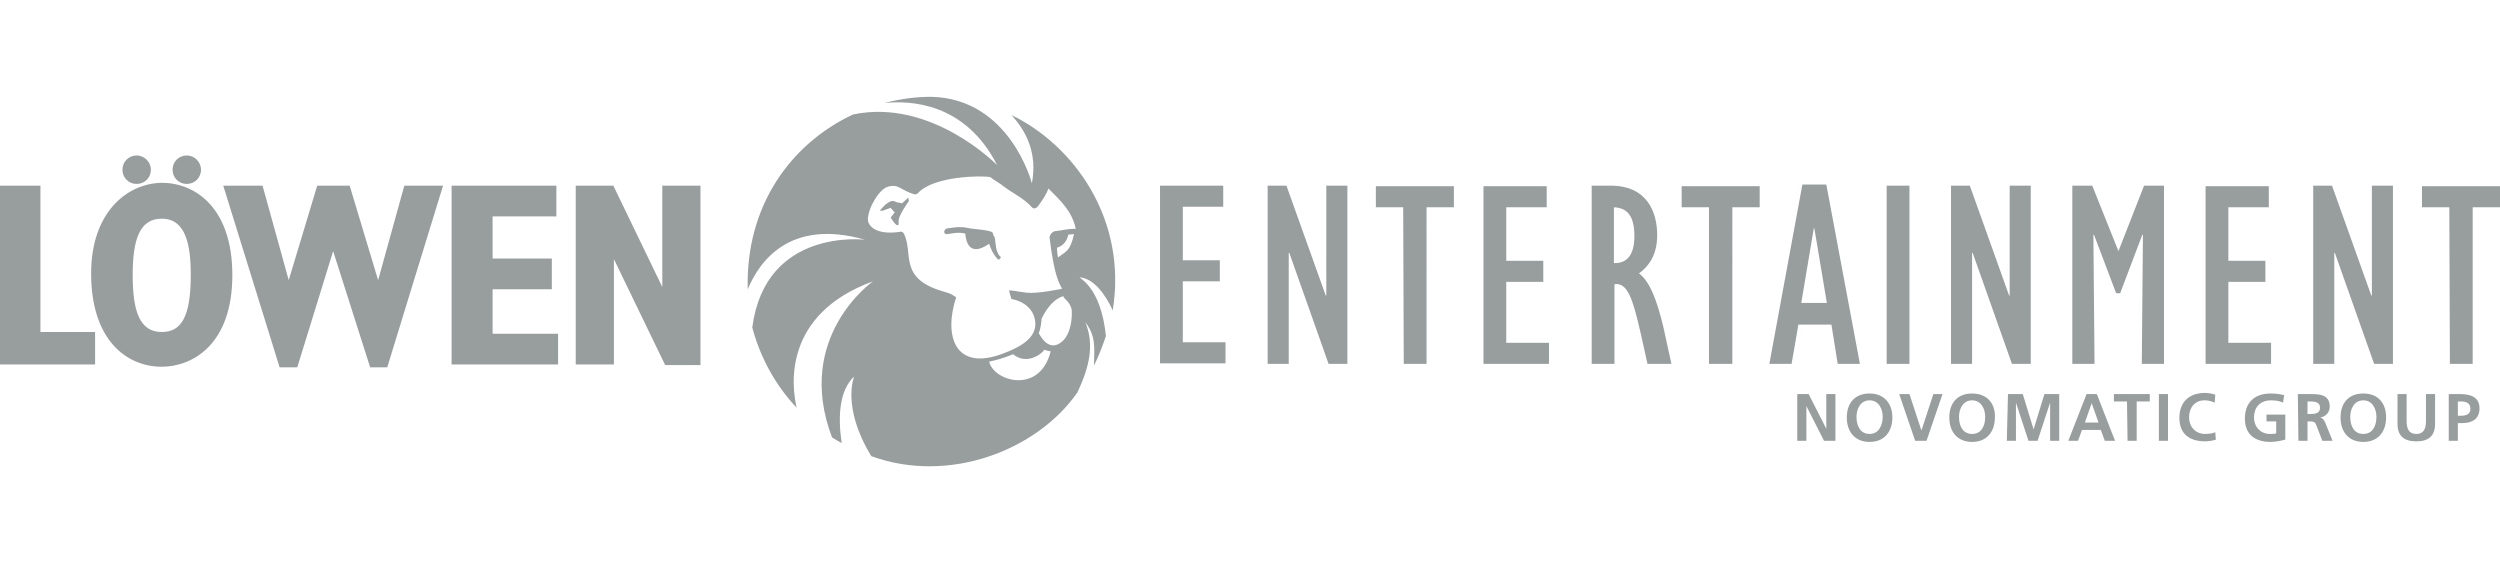 <?xml version="1.0" encoding="utf-8"?>
<!-- Generator: Adobe Illustrator 27.6.1, SVG Export Plug-In . SVG Version: 6.00 Build 0)  -->
<svg version="1.1" id="Ebene_1" xmlns="http://www.w3.org/2000/svg" xmlns:xlink="http://www.w3.org/1999/xlink" x="0px" y="0px"
	 viewBox="0 0 439 99" style="enable-background:new 0 0 439 99;" xml:space="preserve">
<style type="text/css">
	.st0{fill:#989D9E;}
	.st1{fill-rule:evenodd;clip-rule:evenodd;fill:#989D9E;}
</style>
<g>
	<path class="st0" d="M188.2,54.6c-0.1-1.5-1.4-2.1-1.5-2.6c-2.5,0.8-3.8,4-3.8,4c0,0-0.1,1.7-0.5,2.5c0.6,1.1,2.1,3.4,4.3,1.3
		C187.8,58.7,188.3,56.5,188.2,54.6 M194.2,59c-0.6,1.8-1.3,3.6-2.1,5.2c0.1-3.4,0.3-5.2-1.5-7.6c1.6,4,0.7,7.8-1.4,12.3
		c-7,10.1-22.5,16.2-36.2,11.2c-5.3-8.7-3-14-3-14c-2.6,2.4-2.9,7-2.2,11.7c-0.6-0.3-1.2-0.7-1.7-1c-6.7-17.7,7.2-27.4,7.2-27.4
		c-15.9,5.8-14.3,18.5-13.4,22.2c-3.7-3.9-6.4-8.8-7.8-14.1c2.3-17.6,19.8-15.4,19.8-15.4c-13.3-3.8-18.6,3.9-20.6,8.7
		c-0.4-14.7,7.6-25.6,18.5-30.7c13.8-2.9,25.3,8.9,25.3,8.9c-5.6-11-15.3-11.4-19.8-10.9c2.6-0.7,5.4-1.1,8.2-1.1
		c13.9,0.3,17.7,15.2,17.7,15.2c1-5.3-1-9.2-3.6-12c10.8,5.2,20.4,18.1,17.8,34.3c-1.4-3-3.4-5.6-5.8-5.8
		C189.5,48.9,193.3,50.3,194.2,59 M185.8,45.2c1.4-1.1,2.1-1,2.8-4.1l-1,0.1c-0.3,1.5-1.3,2.1-2,2.3C185.6,43.9,185.7,45,185.8,45.2
		 M180.3,51.4c2.1,0.2,6.2-0.7,6.2-0.7c-0.6-1.1-1.4-2.5-2.2-9c0.1-0.7,0.6-1,0.9-1.1c1.2-0.1,2.5-0.5,3.7-0.4
		c-0.6-3.1-2.8-5.1-4.8-7.1c-0.4,1.3-1.9,3.2-1.9,3.2c-0.2,0.2-0.6,0.5-1,0.1c-1.4-1.6-3.3-2.4-5-3.7c-0.7-0.6-1.6-1-2.3-1.6
		c-1.5-0.3-9.8-0.2-12.6,2.7c-0.2,0.3-0.6,0.4-0.8,0.3c-2.2-0.6-2.7-1.9-4.6-1.3c-1.5,0.4-3.5,3.7-3.5,5.8c0,0.8,1.1,2.8,5.7,2.1
		c0.4-0.1,0.6,0.3,0.6,0.3c1.8,3.4-1.1,7.9,7,10.2c1.4,0.4,1.4,0.5,2.2,1c-2.2,6.7-0.3,13.1,8.2,9.9c3.2-1.2,6.6-3,5.5-6.5
		c-0.9-2.7-4-3.1-4-3.1l-0.4-1.4C177,50.8,178.5,51.2,180.3,51.4 M184.5,61.7c-0.6-0.1-0.9-0.2-1.1-0.3c-0.4,0.7-3.1,2.8-5.5,0.8
		c-1.7,0.7-2.8,1-4.2,1.3C174.5,67,182.6,69.3,184.5,61.7 M175.5,44.9c0.2,0.2,0.4,0.3,0.1,0.5c-0.2,0.3-0.3,0.2-0.5,0
		c-0.8-0.9-1.1-1.7-1.4-2.6c-3.6,2.5-4.1-0.6-4.2-1.8c-0.2,0-0.5-0.1-0.7-0.1c-0.8-0.1-1.6,0.1-2.4,0.2c-0.3,0.1-0.6-0.1-0.6-0.4
		c0-0.3,0.3-0.6,0.6-0.6c0.9-0.1,1.7-0.3,2.6-0.2c0.4,0,0.8,0.1,1.3,0.2c1.3,0.2,2.6,0.2,3.8,0.6c0.2,0.1,0.3,0.3,0.3,0.5
		c0.1,0.2,0.2,0.4,0.3,0.6C174.9,43.1,174.8,43.9,175.5,44.9 M154.5,37c0,0,1.1-1.5,2.1-1.7c0.3-0.1,0.8,0.2,0.8,0.2l1,0.2l1.1-1
		l0.1,0.6c0,0-2,2.7-1.8,3.7c0,0,0,0.3,0,0.4c-0.3,0.7-1.4-1.2-1.4-1.2l0.7-0.9l-0.7-0.8L155,37L154.5,37z"/>
	<path class="st0" d="M315.6,69.2h2l3.1,6.1h0v-6.1h1.6v8.2h-2l-3.1-6.1h0v6.1h-1.6L315.6,69.2L315.6,69.2z M328.3,69.1
		c-2.6,0-4,1.7-4,4.2c0,2.5,1.4,4.3,4,4.3c2.6,0,4-1.8,4-4.3C332.3,70.8,330.8,69.1,328.3,69.1 M328.3,76.2c-1.7,0-2.3-1.5-2.3-3
		c0-1.4,0.7-2.9,2.3-2.9c1.6,0,2.3,1.5,2.3,2.9C330.6,74.7,329.9,76.2,328.3,76.2 M336.3,77.4h2l2.8-8.2h-1.6l-2.1,6.4h0l-2.1-6.4
		h-1.8L336.3,77.4z M346.3,69.1c-2.6,0-4,1.7-4,4.2c0,2.5,1.4,4.3,4,4.3c2.6,0,4-1.8,4-4.3C350.4,70.8,348.9,69.1,346.3,69.1
		 M346.3,76.2c-1.7,0-2.3-1.5-2.3-3c0-1.4,0.7-2.9,2.3-2.9c1.6,0,2.3,1.5,2.3,2.9C348.6,74.7,348,76.2,346.3,76.2 M352.4,77.4h1.6
		v-6.7l0,0l2.2,6.7h1.6l2.2-6.7h0v6.7h1.6v-8.2H359l-1.9,6.2h0l-1.9-6.2h-2.6L352.4,77.4L352.4,77.4z M363.2,77.4h1.7l0.7-1.9h3.3
		l0.7,1.9h1.8l-3.2-8.2h-1.8L363.2,77.4z M368.5,74.2h-2.4l1.2-3.4h0L368.5,74.2z M373.6,77.4h1.6v-6.9h2.3v-1.3h-6.3v1.3h2.3
		L373.6,77.4L373.6,77.4z M379.1,77.4h1.6v-8.2h-1.6V77.4z M389,75.9c-0.4,0.2-1.1,0.3-1.8,0.3c-1.7,0-2.8-1.3-2.8-2.9
		c0-1.7,1-3,2.7-3c0.6,0,1.1,0.1,1.8,0.4l0.1-1.4c-0.6-0.2-1.3-0.3-1.8-0.3c-2.8,0-4.5,1.6-4.5,4.4c0,2.8,1.8,4.1,4.5,4.1
		c0.6,0,1.3-0.1,1.9-0.3L389,75.9z M401.1,69.4c-0.7-0.2-1.4-0.3-2.4-0.3c-2.8,0-4.5,1.6-4.5,4.4c0,2.8,1.8,4.1,4.5,4.1
		c0.9,0,1.8-0.2,2.6-0.4v-4.4h-3.3V74h1.7v2.1c-0.3,0.1-0.6,0.1-1.1,0.1c-1.7,0-2.8-1.3-2.8-2.9c0-1.7,1-3,3-3
		c0.7,0,1.5,0.1,2.1,0.4L401.1,69.4z M403.6,77.4h1.6V74h0.5c0.7,0,0.9,0.2,1.1,0.8l1,2.6h1.8l-1.3-3.2c-0.2-0.4-0.4-0.8-0.9-0.9v0
		c1-0.1,1.7-0.9,1.7-1.9c0-2.3-2.1-2.2-3.8-2.2h-1.8L403.6,77.4L403.6,77.4z M405.2,70.5h0.5c0.8,0,1.7,0.1,1.7,1.1
		c0,1-0.9,1.1-1.7,1.1h-0.5V70.5z M415,69.1c-2.6,0-4,1.7-4,4.2c0,2.5,1.4,4.3,4,4.3c2.6,0,4-1.8,4-4.3
		C419,70.8,417.6,69.1,415,69.1 M415,76.2c-1.7,0-2.3-1.5-2.3-3c0-1.4,0.7-2.9,2.3-2.9c1.6,0,2.3,1.5,2.3,2.9
		C417.3,74.7,416.7,76.2,415,76.2 M421,74.4c0,2.2,1.2,3.1,3.3,3.1c2.1,0,3.3-0.9,3.3-3.1v-5.2h-1.6v4.7c0,1.4-0.4,2.3-1.7,2.3
		c-1.3,0-1.7-0.9-1.7-2.3v-4.7H421L421,74.4L421,74.4z M430,77.4h1.6v-3.1h0.7c1.8,0,3.1-0.7,3.1-2.6c0-2-1.6-2.5-3.4-2.5H430
		L430,77.4L430,77.4z M431.6,70.5h0.6c0.9,0,1.6,0.3,1.6,1.3c0,0.9-0.7,1.2-1.6,1.2h-0.6V70.5z"/>
	<path class="st0" d="M203.7,32.6h11.1v3.7h-7.1v9.4h6.5v3.7h-6.5v10.7h7.5v3.7h-11.5V32.6z M222.6,63.9h3.7V44.4h0.1l6.9,19.5h3.3
		V32.6h-3.7v19.3h-0.1l-6.9-19.3h-3.3V63.9z M246.5,63.9h4V36.4h4.8v-3.7h-13.7v3.7h4.8L246.5,63.9L246.5,63.9z M260.5,63.9H272
		v-3.7h-7.5V49.5h6.5v-3.7h-6.5v-9.4h7.1v-3.7h-11.1L260.5,63.9L260.5,63.9z M279.4,32.6h3.4c6.5,0,8.2,4.7,8.2,8.7
		c0,3-1.1,5.2-3.2,6.7c1.9,1.4,3.2,4.8,4.3,9.5l1.4,6.4h-4.2l-1.2-5.4c-1.4-6.1-2.3-8.9-4.6-8.6v14h-4V32.6z M283.6,46.2
		c2.2,0,3.4-1.6,3.4-4.7c0-3.4-1.1-5-3.6-5.1v9.8H283.6z M300.2,63.9h4V36.4h4.8v-3.7h-13.7v3.7h4.8V63.9z M316.5,32.4h4.2l5.9,31.5
		h-3.9l-1.1-6.9h-5.8l-1.2,6.9h-3.9L316.5,32.4z M320.8,53.2l-2.2-13.1h-0.1l-2.2,13.1H320.8z M331.3,63.9h4V32.6h-4V63.9z
		 M342.6,63.9h3.7V44.4h0.1l6.9,19.5h3.3V32.6h-3.7v19.3h-0.1l-6.9-19.3h-3.3V63.9z M372,44.1l-4.6-11.5h-3.5v31.3h3.9l-0.2-22.6
		l0.1-0.1l3.9,10.3h0.7l3.9-10.3l0.1,0.1l-0.2,22.6h3.9V32.6h-3.5L372,44.1z M387.3,63.9h11.5v-3.7h-7.5V49.5h6.5v-3.7h-6.5v-9.4
		h7.1v-3.7h-11.1L387.3,63.9L387.3,63.9z M406.2,63.9h3.7V44.4h0.1l6.9,19.5h3.3V32.6h-3.7v19.3h-0.1l-6.9-19.3h-3.3L406.2,63.9
		L406.2,63.9z M430.2,63.9h4V36.4h4.8v-3.7h-13.7v3.7h4.8L430.2,63.9L430.2,63.9z"/>
	<path class="st1" d="M23.3,48.3c0-6.2,1.2-9.9,5.1-9.9c4.2,0,5.1,4.5,5.1,9.9c0,7.6-1.8,10-5.1,10C24.5,58.3,23.3,54.6,23.3,48.3
		 M16,48c0,11.8,6.3,16.4,12.4,16.4c5.3,0,12.4-3.8,12.4-16.1c0-11.8-6.5-16.2-12.4-16.2C22.3,32.2,16,37.3,16,48 M101.1,64h6.7
		V45.5l9,18.6h6.2V32.6h-6.7v17.8l-8.6-17.8h-6.6V64z M79.3,64h18.7v-5.4H86.5v-7.8h10.4v-5.4H86.5V38h11.2v-5.4H79.3V64z
		 M49.1,64.5h3.1l6.3-20.4l6.5,20.4H68l9.8-31.9H71l-4.6,16.6l-5-16.6h-5.7l-5,16.6l-4.6-16.6h-6.9L49.1,64.5z M24,27.3
		c-1.4,0-2.5,1.1-2.5,2.5c0,1.4,1.1,2.5,2.5,2.5c1.4,0,2.5-1.1,2.5-2.5C26.5,28.5,25.4,27.3,24,27.3 M32.8,27.3
		c-1.4,0-2.5,1.1-2.5,2.5c0,1.4,1.1,2.5,2.5,2.5s2.5-1.1,2.5-2.5C35.3,28.5,34.2,27.3,32.8,27.3 M0,64h16.7v-5.7H7.1V32.6H0V64z"/>
</g>
</svg>
